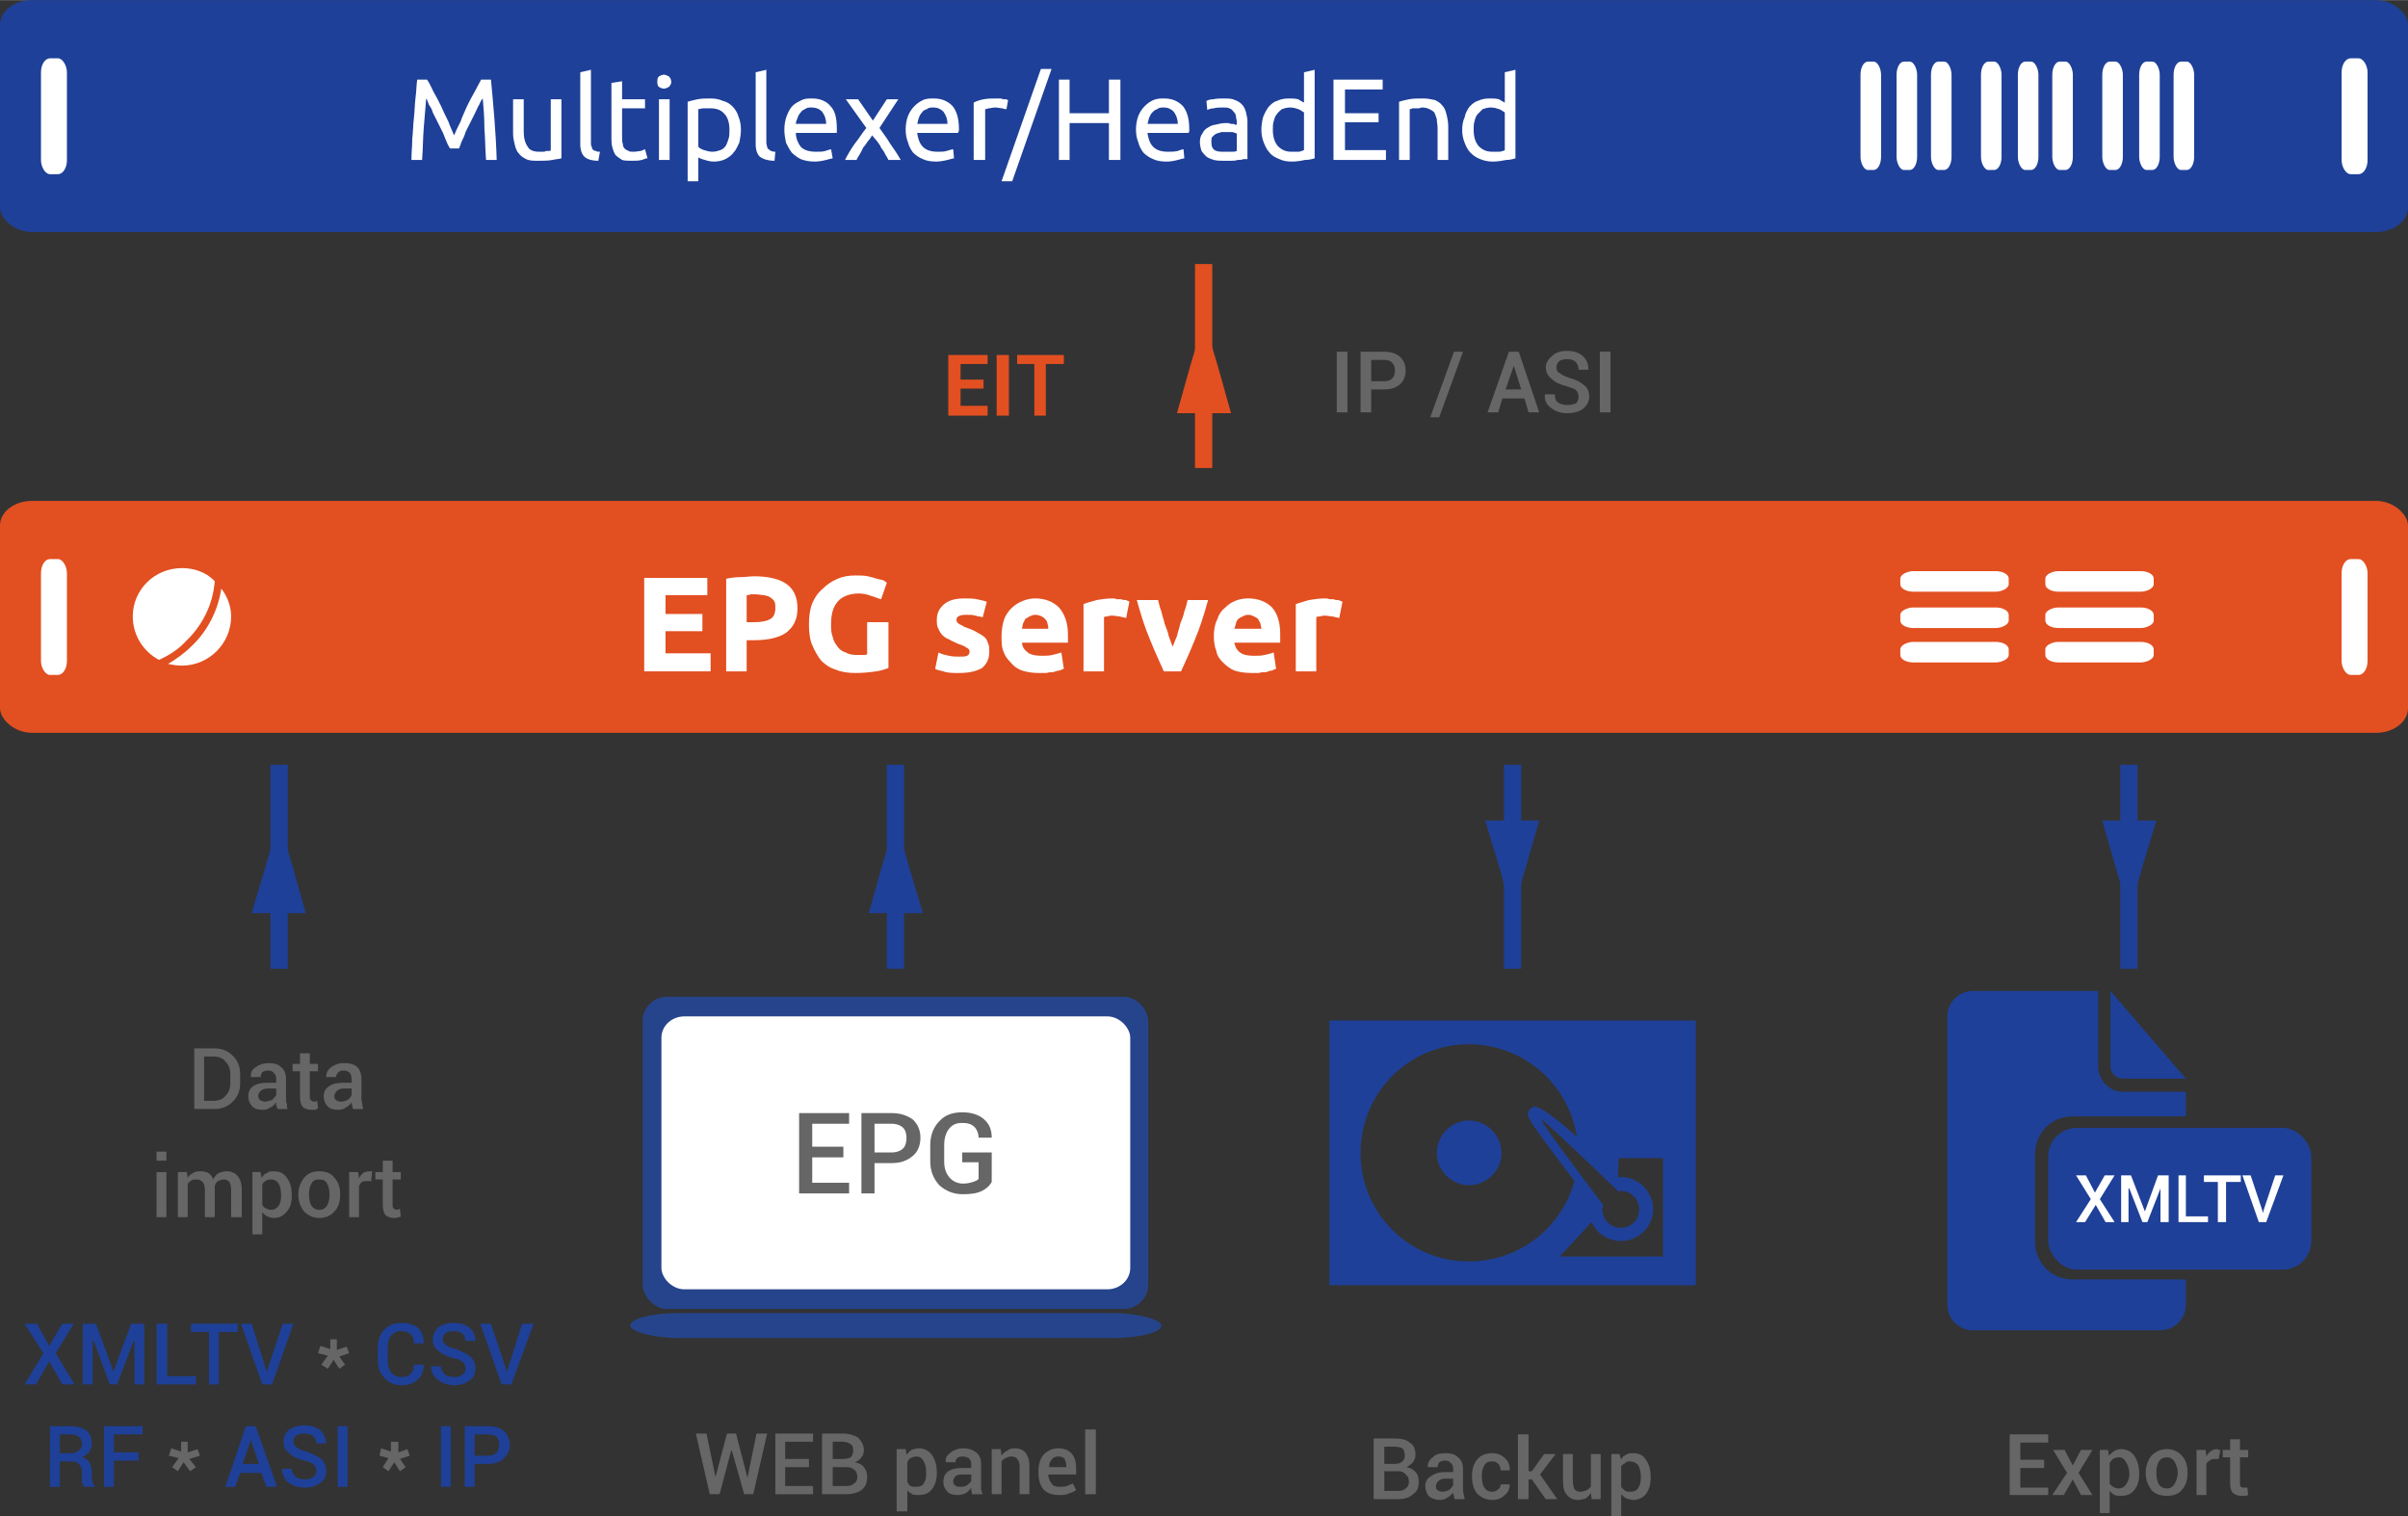 <?xml version="1.0" encoding="UTF-8"?>
<!DOCTYPE svg PUBLIC "-//W3C//DTD SVG 1.1//EN" "http://www.w3.org/Graphics/SVG/1.1/DTD/svg11.dtd">
<!-- Creator: CorelDRAW X6 -->
<svg xmlns="http://www.w3.org/2000/svg" xml:space="preserve" width="470px" height="296px" version="1.1" style="shape-rendering:geometricPrecision; text-rendering:geometricPrecision; image-rendering:optimizeQuality; fill-rule:evenodd; clip-rule:evenodd"
viewBox="0 0 2938 1850"
 xmlns:xlink="http://www.w3.org/1999/xlink">
 <rect x="0" y="0" width="2938" height="1850" fill="#333333" stroke="none"/>
 <defs>
  <style type="text/css">
   <![CDATA[
    .fil7 {fill:#1E4098}
    .fil6 {fill:#26448C}
    .fil0 {fill:#E24F21}
    .fil1 {fill:white}
    .fil4 {fill:#1E4098;fill-rule:nonzero}
    .fil3 {fill:#666666;fill-rule:nonzero}
    .fil5 {fill:#E24F21;fill-rule:nonzero}
    .fil2 {fill:white;fill-rule:nonzero}
   ]]>
  </style>
 </defs>
 <g id="Слой_x0020_1">
  <rect class="fil0" y="611" width="2938" height="283" rx="39" ry="30"/>
  <rect class="fil1" x="50" y="682" width="31.661" height="141.369" rx="11" ry="17"/>
  <g id="_427073808">
   <g>
    <rect class="fil1" transform="matrix(4.70727E-014 -1.505 2.645 5.93179E-014 2318.58 808.124)" width="16.667" height="50" rx="6" ry="6"/>
    <rect class="fil1" transform="matrix(4.70727E-014 -1.505 2.645 5.93179E-014 2318.58 766.129)" width="16.667" height="50" rx="6" ry="6"/>
    <rect class="fil1" transform="matrix(4.70727E-014 -1.505 2.645 5.93179E-014 2318.58 721.801)" width="16.667" height="50" rx="6" ry="6"/>
   </g>
   <g>
    <rect class="fil1" transform="matrix(4.70727E-014 -1.505 2.645 5.93179E-014 2495.5 808.124)" width="16.667" height="50" rx="6" ry="6"/>
    <rect class="fil1" transform="matrix(4.70727E-014 -1.505 2.645 5.93179E-014 2495.5 766.129)" width="16.667" height="50" rx="6" ry="6"/>
    <rect class="fil1" transform="matrix(4.70727E-014 -1.505 2.645 5.93179E-014 2495.5 721.801)" width="16.667" height="50" rx="6" ry="6"/>
   </g>
  </g>
  <rect class="fil1" x="2857" y="682" width="31.661" height="141.369" rx="11" ry="17"/>
  <polygon class="fil2" points="786,819 786,705 863,705 863,726 812,726 812,749 857,749 857,770 812,770 812,797 867,797 867,819 "/>
  <path id="1" class="fil2" d="M920 703c17,0 30,3 39,9 9,6 14,16 14,30 0,14 -5,23 -14,30 -9,6 -22,9 -39,9l-9 0 0 38 -25 0 0 -113c5,-1 11,-2 18,-2 6,0 11,-1 16,-1zm2 22c-2,0 -4,0 -6,0 -2,1 -3,1 -5,1l0 33 9 0c8,0 15,-1 20,-4 4,-2 6,-7 6,-13 0,-4 0,-6 -1,-8 -1,-2 -3,-4 -5,-5 -2,-2 -5,-2 -8,-3 -3,0 -7,-1 -10,-1z"/>
  <path id="2" class="fil2" d="M1048 724c-12,0 -21,4 -26,10 -6,7 -8,16 -8,28 0,5 0,10 2,15 1,5 3,8 6,12 2,3 6,6 10,7 3,2 8,3 13,3 3,0 6,0 8,0 2,0 4,0 5,-1l0 -39 26 0 0 56c-3,1 -8,3 -15,4 -7,1 -15,2 -25,2 -9,0 -17,-1 -24,-4 -7,-2 -13,-6 -18,-11 -4,-5 -8,-12 -11,-19 -3,-7 -4,-16 -4,-25 0,-10 1,-18 4,-26 3,-7 7,-13 13,-18 5,-5 11,-9 18,-12 7,-3 14,-4 22,-4 6,0 10,0 15,1 4,1 8,2 11,3 3,1 6,1 8,2 2,1 3,2 4,3l-7 20c-4,-1 -8,-3 -12,-4 -5,-2 -10,-3 -15,-3z"/>
  <path id="3" class="fil2" d="M1171 801c4,0 7,0 9,-1 2,-1 3,-3 3,-5 0,-2 -1,-4 -4,-5 -2,-2 -6,-3 -11,-5 -4,-2 -7,-3 -10,-5 -3,-1 -6,-3 -8,-5 -2,-2 -4,-5 -5,-8 -2,-3 -2,-7 -2,-11 0,-8 3,-14 9,-19 6,-5 14,-7 25,-7 5,0 10,0 15,1 5,1 9,2 12,3l-5 19c-3,-1 -6,-1 -9,-2 -3,-1 -7,-1 -11,-1 -8,0 -12,2 -12,6 0,1 0,2 1,3 0,1 1,1 2,2 1,1 2,1 4,2 1,1 3,2 6,3 6,2 10,4 13,6 4,2 7,4 9,6 2,2 3,5 4,8 1,2 1,6 1,9 0,9 -3,15 -9,20 -7,4 -16,6 -28,6 -7,0 -14,0 -19,-2 -5,-1 -8,-2 -10,-3l4 -20c4,2 8,3 13,4 4,1 8,1 13,1z"/>
  <path id="4" class="fil2" d="M1222 776c0,-7 1,-14 3,-20 2,-6 6,-11 9,-14 4,-4 9,-7 14,-9 5,-2 10,-3 15,-3 12,0 22,4 29,11 7,8 11,19 11,33 0,2 0,3 0,5 0,2 0,3 0,5l-56 0c0,5 3,9 7,12 4,3 10,4 17,4 4,0 9,0 13,-1 4,-1 8,-2 11,-3l3 20c-1,0 -3,1 -5,2 -3,0 -5,1 -8,2 -2,0 -5,0 -8,1 -3,0 -7,0 -10,0 -7,0 -14,-1 -20,-3 -6,-2 -11,-6 -14,-10 -4,-4 -7,-8 -9,-14 -2,-5 -2,-11 -2,-18zm57 -9c0,-2 0,-4 -1,-6 0,-2 -1,-4 -3,-6 -1,-1 -2,-2 -4,-3 -2,-1 -5,-2 -8,-2 -2,0 -5,1 -7,2 -2,1 -3,2 -5,3 -1,2 -2,4 -3,6 0,2 -1,4 -1,6l32 0z"/>
  <path id="5" class="fil2" d="M1374 754c-2,-1 -5,-1 -8,-2 -2,0 -6,-1 -9,-1 -2,0 -3,0 -6,1 -2,0 -3,0 -4,1l0 66 -25 0 0 -82c4,-2 10,-3 16,-5 6,-1 12,-2 20,-2 1,0 3,0 4,1 2,0 4,0 6,0 2,1 4,1 6,1 1,1 3,1 4,2l-4 20z"/>
  <path id="6" class="fil2" d="M1420 819c-5,-11 -11,-24 -17,-39 -6,-14 -11,-30 -16,-48l26 0c1,4 2,9 4,14 1,5 3,10 4,15 2,5 4,10 5,15 2,5 3,9 5,13 1,-4 3,-8 5,-13 1,-5 3,-10 4,-15 2,-5 4,-10 5,-15 2,-5 3,-10 4,-14l25 0c-5,18 -10,34 -16,48 -6,15 -12,28 -17,39l-21 0z"/>
  <path id="7" class="fil2" d="M1481 776c0,-7 1,-14 4,-20 2,-6 5,-11 9,-14 4,-4 8,-7 13,-9 5,-2 10,-3 16,-3 12,0 22,4 29,11 7,8 10,19 10,33 0,2 0,3 0,5 0,2 0,3 0,5l-56 0c1,5 3,9 7,12 4,3 10,4 17,4 5,0 9,0 13,-1 5,-1 8,-2 11,-3l3 20c-1,0 -3,1 -5,2 -2,0 -5,1 -7,2 -3,0 -6,0 -9,1 -3,0 -6,0 -9,0 -8,0 -15,-1 -21,-3 -5,-2 -10,-6 -14,-10 -4,-4 -7,-8 -8,-14 -2,-5 -3,-11 -3,-18zm58 -9c0,-2 -1,-4 -1,-6 -1,-2 -2,-4 -3,-6 -1,-1 -3,-2 -5,-3 -2,-1 -4,-2 -7,-2 -3,0 -5,1 -7,2 -2,1 -4,2 -5,3 -2,2 -3,4 -3,6 -1,2 -1,4 -2,6l33 0z"/>
  <path id="8" class="fil2" d="M1634 754c-3,-1 -5,-1 -8,-2 -3,0 -6,-1 -10,-1 -1,0 -3,0 -5,1 -2,0 -4,0 -5,1l0 66 -25 0 0 -82c5,-2 10,-3 16,-5 6,-1 13,-2 20,-2 1,0 3,0 5,1 2,0 4,0 5,0 2,1 4,1 6,1 2,1 3,1 5,2l-4 20z"/>
  <path class="fil3" d="M237 1353l0 -74 24 0c10,0 17,3 23,9 6,6 9,13 9,22l0 12c0,9 -3,16 -9,22 -6,6 -13,9 -23,9l-24 0zm12 -64l0 54 12 0c6,0 11,-2 14,-6 4,-4 6,-9 6,-15l0 -12c0,-6 -2,-11 -6,-15 -3,-4 -8,-6 -14,-6l-12 0z"/>
  <path id="1" class="fil3" d="M339 1353c-1,-1 -1,-3 -2,-4 0,-1 0,-3 0,-4 -2,2 -4,5 -7,6 -3,2 -6,3 -9,3 -6,0 -10,-1 -13,-4 -3,-3 -5,-7 -5,-13 0,-5 2,-9 6,-12 5,-3 10,-4 18,-4l10 0 0 -5c0,-3 -1,-5 -3,-7 -1,-2 -4,-3 -7,-3 -3,0 -5,1 -7,2 -1,2 -2,4 -2,6l-12 0 0 -1c0,-4 1,-8 6,-11 4,-3 9,-5 16,-5 6,0 11,1 15,5 4,3 6,8 6,14l0 24c0,3 0,5 1,7 0,2 0,4 1,6l-12 0zm-16 -9c3,0 6,-1 9,-2 2,-2 4,-4 5,-6l0 -8 -10 0c-4,0 -7,1 -9,3 -2,2 -3,4 -3,6 0,2 1,4 2,5 2,1 4,2 6,2z"/>
  <path id="2" class="fil3" d="M378 1285l0 13 10 0 0 9 -10 0 0 30c0,3 0,4 1,5 1,1 3,2 4,2 1,0 2,0 2,0 1,-1 1,-1 2,-1l1 9c-1,1 -2,1 -3,2 -2,0 -3,0 -5,0 -4,0 -8,-1 -11,-4 -2,-3 -3,-7 -3,-13l0 -30 -9 0 0 -9 9 0 0 -13 12 0z"/>
  <path id="3" class="fil3" d="M431 1353c-1,-1 -1,-3 -1,-4 -1,-1 -1,-3 -1,-4 -2,2 -4,5 -7,6 -2,2 -5,3 -9,3 -6,0 -10,-1 -13,-4 -3,-3 -5,-7 -5,-13 0,-5 2,-9 7,-12 4,-3 10,-4 17,-4l10 0 0 -5c0,-3 -1,-5 -2,-7 -2,-2 -5,-3 -8,-3 -3,0 -5,1 -6,2 -2,2 -3,4 -3,6l-12 0 0 -1c0,-4 2,-8 6,-11 4,-3 9,-5 16,-5 6,0 12,1 16,5 3,3 5,8 5,14l0 24c0,3 1,5 1,7 0,2 1,4 1,6l-12 0zm-15 -9c3,0 6,-1 8,-2 3,-2 4,-4 5,-6l0 -8 -10 0c-3,0 -6,1 -8,3 -2,2 -3,4 -3,6 0,2 0,4 2,5 1,1 3,2 6,2z"/>
  <path class="fil3" d="M203 1485l-12 0 0 -55 12 0 0 55zm0 -69l-12 0 0 -11 12 0 0 11z"/>
  <path id="1" class="fil3" d="M228 1430l1 7c2,-3 4,-5 7,-6 2,-2 6,-2 9,-2 4,0 7,1 9,2 3,2 5,4 6,8 2,-4 4,-6 7,-8 3,-1 6,-2 10,-2 5,0 10,2 13,6 3,3 5,9 5,17l0 33 -13 0 0 -33c0,-5 -1,-8 -2,-10 -2,-2 -4,-3 -7,-3 -3,0 -5,1 -7,2 -2,1 -3,3 -4,6 0,0 0,1 0,1 0,0 0,1 0,1l0 36 -12 0 0 -33c0,-5 -1,-8 -3,-10 -2,-2 -4,-3 -7,-3 -3,0 -5,0 -6,1 -2,1 -4,3 -5,4l0 41 -12 0 0 -55 11 0z"/>
  <path id="2" class="fil3" d="M356 1459c0,8 -2,15 -6,19 -4,5 -9,8 -16,8 -3,0 -5,-1 -8,-2 -2,-1 -4,-3 -6,-5l0 27 -12 0 0 -76 10 0 1 7c2,-3 4,-5 7,-6 2,-2 5,-2 8,-2 7,0 12,2 16,8 4,5 6,12 6,21l0 1zm-13 -1c0,-6 -1,-10 -3,-14 -2,-3 -5,-5 -9,-5 -3,0 -5,0 -7,2 -2,1 -3,2 -4,4l0 25c1,2 2,3 4,4 2,1 4,2 7,2 4,0 7,-2 9,-5 2,-3 3,-7 3,-12l0 -1z"/>
  <path id="3" class="fil3" d="M364 1457c0,-8 3,-15 7,-20 5,-6 11,-8 18,-8 8,0 15,2 19,8 5,5 7,12 7,20l0 1c0,8 -2,15 -7,20 -4,5 -11,8 -18,8 -8,0 -14,-3 -19,-8 -4,-5 -7,-12 -7,-20l0 -1zm13 1c0,5 1,10 3,13 2,3 5,5 10,5 4,0 7,-2 9,-5 2,-3 3,-8 3,-13l0 -1c0,-5 -1,-10 -3,-13 -2,-4 -5,-5 -10,-5 -4,0 -7,1 -9,5 -2,3 -3,8 -3,13l0 1z"/>
  <path id="4" class="fil3" d="M453 1441l-5 0c-3,0 -5,0 -6,1 -2,1 -3,3 -4,5l0 38 -12 0 0 -55 11 0 1 8c1,-3 3,-5 5,-7 2,-1 5,-2 8,-2 0,0 1,0 2,0 0,0 1,0 1,0l-1 12z"/>
  <path id="5" class="fil3" d="M479 1416l0 14 10 0 0 9 -10 0 0 30c0,3 0,4 1,5 1,1 3,2 4,2 1,0 2,0 2,-1 1,0 1,0 2,0l1 9c-1,1 -2,1 -3,1 -2,1 -3,1 -5,1 -4,0 -8,-1 -11,-4 -2,-3 -3,-7 -3,-13l0 -30 -9 0 0 -9 9 0 0 -14 12 0z"/>
  <polygon class="fil3" points="912,1803 912,1803 923,1749 936,1749 919,1823 908,1823 893,1770 892,1770 878,1823 866,1823 849,1749 862,1749 873,1802 873,1802 887,1749 898,1749 "/>
  <polygon id="1" class="fil3" points="987,1790 958,1790 958,1813 992,1813 992,1823 946,1823 946,1749 992,1749 992,1759 958,1759 958,1780 987,1780 "/>
  <path id="2" class="fil3" d="M1003 1823l0 -74 25 0c8,0 14,2 19,5 4,4 7,9 7,15 0,4 -1,7 -3,9 -2,3 -5,5 -8,6 5,1 9,3 11,6 3,4 4,7 4,12 0,7 -2,12 -7,16 -4,3 -11,5 -19,5l-29 0zm13 -33l0 23 16 0c5,0 8,-1 10,-3 3,-2 4,-4 4,-8 0,-4 -1,-7 -4,-9 -2,-2 -5,-3 -9,-3l-1 0 -16 0zm0 -10l13 0c4,0 7,-1 9,-2 2,-2 3,-5 3,-8 0,-4 -1,-7 -3,-8 -3,-2 -6,-3 -10,-3l-12 0 0 21z"/>
  <path id="3" class="fil3" d="M1143 1798c0,7 -2,14 -6,19 -4,5 -9,7 -16,7 -3,0 -6,0 -8,-1 -3,-2 -5,-3 -6,-5l0 26 -13 0 0 -76 11 0 1 7c2,-3 4,-4 6,-6 3,-1 6,-2 9,-2 7,0 12,3 16,8 4,6 6,13 6,21l0 2zm-13 -2c0,-5 -1,-10 -3,-13 -2,-4 -5,-6 -9,-6 -3,0 -5,1 -7,2 -2,1 -3,3 -4,5l0 24c1,2 2,4 4,5 2,1 4,1 7,1 4,0 7,-1 9,-4 2,-3 3,-7 3,-12l0 -2z"/>
  <path id="4" class="fil3" d="M1186 1823c0,-1 0,-3 -1,-4 0,-1 0,-3 0,-4 -2,3 -4,5 -7,7 -3,1 -6,2 -9,2 -6,0 -10,-1 -13,-4 -3,-3 -5,-7 -5,-12 0,-6 2,-10 6,-13 5,-3 10,-4 18,-4l10 0 0 -5c0,-3 -1,-5 -3,-7 -2,-1 -4,-2 -7,-2 -3,0 -5,0 -7,2 -2,1 -2,3 -2,5l-12 0 0 0c-1,-5 1,-8 6,-12 4,-3 9,-5 16,-5 6,0 11,2 15,5 4,3 6,8 6,14l0 25c0,2 0,4 0,6 1,2 1,4 2,6l-13 0zm-15 -9c3,0 6,0 9,-2 2,-2 4,-3 5,-5l0 -8 -10 0c-4,0 -7,0 -9,2 -2,2 -3,4 -3,6 0,3 1,4 2,5 2,2 4,2 6,2z"/>
  <path id="5" class="fil3" d="M1221 1768l1 8c2,-3 4,-5 7,-6 2,-2 5,-3 9,-3 6,0 10,2 13,5 3,4 5,9 5,17l0 34 -12 0 0 -34c0,-4 -1,-7 -3,-9 -1,-2 -4,-3 -7,-3 -3,0 -5,1 -7,2 -2,1 -4,2 -5,4l0 40 -12 0 0 -55 11 0z"/>
  <path id="6" class="fil3" d="M1292 1824c-8,0 -14,-2 -19,-7 -4,-5 -6,-12 -6,-20l0 -2c0,-8 2,-15 6,-20 5,-5 11,-8 18,-8 7,0 13,2 17,7 4,5 5,11 5,18l0 7 -34 0 0 0c0,5 2,8 4,11 2,3 5,4 10,4 3,0 6,0 9,-1 2,-1 4,-2 7,-3l4 8c-3,2 -5,3 -9,4 -3,2 -7,2 -12,2zm-1 -47c-3,0 -6,1 -8,4 -2,2 -3,5 -3,9l0 0 21 0 0 -1c0,-4 -1,-6 -2,-9 -2,-2 -4,-3 -8,-3z"/>
  <polygon id="7" class="fil3" points="1337,1823 1324,1823 1324,1744 1337,1744 "/>
  <polygon class="fil4" points="60,1642 76,1615 90,1615 68,1651 91,1689 76,1689 60,1661 44,1689 30,1689 53,1651 30,1615 45,1615 "/>
  <polygon id="1" class="fil4" points="138,1672 139,1672 160,1615 176,1615 176,1689 164,1689 164,1636 163,1636 143,1689 134,1689 114,1635 113,1635 113,1689 101,1689 101,1615 117,1615 "/>
  <polygon id="2" class="fil4" points="204,1679 239,1679 239,1689 191,1689 191,1615 204,1615 "/>
  <polygon id="3" class="fil4" points="290,1625 267,1625 267,1689 255,1689 255,1625 233,1625 233,1615 290,1615 "/>
  <polygon id="4" class="fil4" points="324,1669 326,1674 326,1674 327,1669 345,1615 358,1615 332,1689 320,1689 294,1615 307,1615 "/>
  <path id="5" class="fil4" d="M517 1665l0 0c0,7 -2,13 -7,18 -5,5 -12,7 -20,7 -9,0 -16,-3 -21,-9 -6,-6 -8,-13 -8,-22l0 -14c0,-9 2,-17 8,-23 5,-5 12,-8 20,-8 9,0 16,2 21,6 5,5 7,11 7,19l0 0 -12 0c0,-5 -1,-9 -4,-11 -3,-3 -7,-4 -12,-4 -5,0 -9,2 -12,6 -3,4 -4,9 -4,15l0 14c0,6 1,11 4,15 3,4 7,6 13,6 5,0 9,-1 11,-4 3,-3 4,-6 4,-11l12 0z"/>
  <path id="6" class="fil4" d="M568 1670c0,-3 -1,-6 -3,-8 -2,-2 -6,-4 -12,-5 -8,-2 -14,-5 -18,-9 -5,-3 -7,-8 -7,-14 0,-6 3,-11 7,-15 5,-3 11,-5 19,-5 8,0 14,2 19,6 5,4 7,10 7,16l0 0 -12 0c0,-4 -2,-7 -4,-9 -3,-2 -6,-3 -10,-3 -5,0 -8,1 -10,2 -2,2 -4,5 -4,8 0,3 2,5 4,7 3,2 7,4 13,5 7,3 13,6 17,9 4,4 6,9 6,15 0,6 -2,11 -7,14 -5,4 -11,6 -19,6 -7,0 -14,-2 -19,-6 -6,-4 -9,-10 -9,-17l0 0 12 0c0,4 2,7 5,10 3,2 7,3 11,3 5,0 8,-1 10,-3 3,-2 4,-4 4,-7z"/>
  <polygon id="7" class="fil4" points="617,1669 618,1674 618,1674 620,1669 637,1615 651,1615 624,1689 612,1689 586,1615 599,1615 "/>
  <polygon id="8" class="fil3" points="400,1654 388,1651 391,1642 403,1646 403,1634 411,1634 411,1647 423,1643 426,1651 414,1655 421,1665 414,1670 407,1659 400,1670 392,1665 "/>
  <path id="9" class="fil4" d="M73 1783l0 31 -12 0 0 -74 25 0c8,0 15,2 19,5 5,4 7,9 7,16 0,4 -1,7 -3,10 -2,3 -5,5 -9,7 4,1 7,3 9,6 2,3 3,7 3,11l0 7c0,2 0,4 1,6 0,2 1,4 3,5l0 1 -13 0c-1,-1 -2,-3 -3,-5 0,-3 0,-5 0,-8l0 -6c0,-3 -1,-6 -4,-9 -2,-2 -5,-3 -8,-3l-15 0zm0 -10l12 0c5,0 9,-1 11,-3 2,-2 4,-4 4,-8 0,-4 -1,-7 -4,-9 -2,-2 -5,-3 -10,-3l-13 0 0 23z"/>
  <polygon id="10" class="fil4" points="169,1782 139,1782 139,1814 127,1814 127,1740 174,1740 174,1750 139,1750 139,1772 169,1772 "/>
  <path id="11" class="fil4" d="M319 1797l-26 0 -6 17 -12 0 25 -74 12 0 26 74 -13 0 -6 -17zm-23 -11l20 0 -10 -29 0 0 -10 29z"/>
  <path id="12" class="fil4" d="M386 1795c0,-3 -1,-6 -3,-8 -3,-2 -6,-4 -12,-5 -8,-2 -14,-5 -18,-9 -5,-3 -7,-8 -7,-14 0,-6 2,-11 7,-15 5,-3 11,-5 18,-5 8,0 15,2 20,6 4,4 7,10 7,16l0 0 -12 0c0,-4 -2,-7 -4,-9 -3,-2 -6,-3 -11,-3 -4,0 -7,1 -9,2 -3,2 -4,5 -4,8 0,3 2,5 4,7 3,2 7,4 12,5 8,3 14,6 18,9 4,4 6,9 6,15 0,6 -2,11 -7,14 -5,4 -11,6 -19,6 -7,0 -14,-2 -20,-6 -5,-4 -8,-10 -8,-17l0 0 12 0c0,4 2,7 5,10 3,2 7,3 11,3 4,0 8,-1 10,-3 3,-2 4,-4 4,-7z"/>
  <polygon id="13" class="fil4" points="424,1814 412,1814 412,1740 424,1740 "/>
  <polygon id="14" class="fil4" points="550,1814 538,1814 538,1740 550,1740 "/>
  <path id="15" class="fil4" d="M579 1786l0 28 -12 0 0 -74 28 0c9,0 15,2 20,6 4,4 7,10 7,17 0,7 -3,12 -7,16 -5,5 -11,7 -20,7l-16 0zm0 -10l16 0c5,0 8,-1 11,-4 2,-2 3,-5 3,-9 0,-4 -1,-7 -3,-10 -3,-2 -6,-3 -11,-3l-16 0 0 26z"/>
  <polygon id="16" class="fil3" points="218,1779 206,1776 209,1767 221,1771 221,1759 229,1759 229,1772 241,1768 244,1776 231,1780 239,1790 232,1795 224,1784 217,1795 210,1790 "/>
  <polygon id="17" class="fil3" points="474,1779 463,1776 465,1767 477,1771 477,1759 486,1759 486,1772 497,1768 500,1776 488,1780 495,1790 488,1795 481,1784 474,1795 467,1790 "/>
  <path class="fil3" d="M1676 1829l0 -74 25 0c8,0 14,1 19,5 5,3 7,8 7,15 0,3 -1,6 -3,9 -2,2 -4,4 -8,6 5,1 9,3 11,6 3,3 4,7 4,12 0,7 -2,12 -7,15 -4,4 -10,6 -18,6l-30 0zm13 -34l0 24 17 0c4,0 7,-1 9,-3 3,-2 4,-5 4,-8 0,-4 -1,-7 -4,-9 -2,-3 -5,-4 -9,-4l-1 0 -16 0zm0 -9l13 0c4,0 7,-1 9,-3 2,-2 3,-4 3,-7 0,-4 -1,-7 -3,-9 -2,-1 -6,-2 -10,-2l-12 0 0 21z"/>
  <path id="1" class="fil3" d="M1775 1829c-1,-2 -1,-3 -1,-4 -1,-2 -1,-3 -1,-4 -2,2 -4,5 -7,6 -2,2 -6,3 -9,3 -6,0 -10,-2 -13,-4 -3,-3 -5,-8 -5,-13 0,-5 2,-9 7,-12 4,-3 10,-5 17,-5l10 0 0 -4c0,-3 -1,-6 -3,-7 -1,-2 -4,-3 -7,-3 -3,0 -5,1 -7,2 -1,2 -2,4 -2,6l-12 0 0 -1c0,-4 2,-8 6,-11 4,-4 9,-5 16,-5 6,0 11,1 15,5 4,3 6,8 6,14l0 24c0,2 0,5 1,7 0,2 1,4 1,6l-12 0zm-15 -9c3,0 5,-1 8,-2 2,-2 4,-4 5,-6l0 -8 -10 0c-3,0 -6,1 -8,3 -2,2 -3,4 -3,6 0,2 0,4 2,5 1,1 3,2 6,2z"/>
  <path id="2" class="fil3" d="M1821 1820c2,0 5,-1 7,-3 2,-1 3,-4 3,-6l11 0 0 0c0,5 -2,10 -6,13 -4,4 -9,6 -15,6 -8,0 -14,-3 -19,-8 -4,-5 -6,-12 -6,-20l0 -2c0,-7 2,-14 6,-19 5,-6 11,-8 19,-8 6,0 11,2 15,6 4,3 6,8 6,14l0 1 -11 0c0,-3 -1,-6 -3,-8 -2,-2 -4,-3 -7,-3 -5,0 -8,1 -10,5 -2,3 -3,7 -3,12l0 2c0,5 1,10 3,13 2,3 5,5 10,5z"/>
  <polygon id="3" class="fil3" points="1869,1805 1865,1805 1865,1829 1852,1829 1852,1750 1865,1750 1865,1795 1869,1795 1884,1774 1898,1774 1879,1799 1900,1829 1886,1829 "/>
  <path id="4" class="fil3" d="M1941 1821c-1,3 -4,5 -6,7 -3,1 -6,2 -10,2 -5,0 -10,-2 -13,-6 -4,-4 -5,-10 -5,-18l0 -32 12 0 0 32c0,5 1,9 2,11 2,2 4,3 7,3 3,0 6,-1 8,-2 2,-1 3,-2 5,-4l0 -40 12 0 0 55 -11 0 -1 -8z"/>
  <path id="5" class="fil3" d="M2014 1803c0,8 -2,15 -6,20 -3,4 -9,7 -15,7 -3,0 -6,-1 -9,-2 -2,-1 -4,-3 -6,-5l0 27 -12 0 0 -76 10 0 2 7c1,-3 3,-5 6,-6 2,-2 5,-2 9,-2 6,0 12,2 15,8 4,5 6,12 6,21l0 1zm-12 -1c0,-6 -1,-10 -3,-14 -2,-3 -6,-5 -10,-5 -2,0 -5,0 -6,2 -2,1 -4,2 -5,4l0 25c1,2 3,3 5,5 1,1 4,1 6,1 4,0 8,-1 10,-5 2,-3 3,-7 3,-12l0 -1z"/>
  <polygon class="fil3" points="2494,1791 2465,1791 2465,1815 2499,1815 2499,1824 2452,1824 2452,1750 2499,1750 2499,1760 2465,1760 2465,1781 2494,1781 "/>
  <polygon id="1" class="fil3" points="2529,1788 2539,1769 2553,1769 2536,1797 2553,1824 2539,1824 2529,1805 2518,1824 2504,1824 2522,1797 2505,1769 2519,1769 "/>
  <path id="2" class="fil3" d="M2610 1799c0,8 -2,14 -6,19 -4,5 -9,7 -16,7 -3,0 -5,0 -8,-1 -2,-1 -4,-3 -6,-5l0 27 -12 0 0 -77 10 0 1 7c2,-2 4,-4 7,-6 2,-1 5,-2 8,-2 7,0 12,3 16,8 4,6 6,13 6,22l0 1zm-12 -1c0,-6 -2,-11 -4,-14 -2,-4 -5,-6 -9,-6 -3,0 -5,1 -7,2 -1,1 -3,3 -4,5l0 25c1,2 3,3 4,4 2,1 4,2 7,2 4,0 7,-2 9,-5 2,-3 4,-7 4,-12l0 -1z"/>
  <path id="3" class="fil3" d="M2618 1796c0,-8 3,-15 7,-20 5,-5 11,-8 19,-8 7,0 14,3 18,8 5,5 7,12 7,20l0 1c0,9 -2,15 -7,21 -4,5 -11,7 -18,7 -8,0 -14,-2 -19,-7 -4,-6 -7,-12 -7,-21l0 -1zm13 1c0,6 1,10 3,14 2,3 5,5 10,5 4,0 7,-2 9,-5 2,-4 4,-8 4,-14l0 -1c0,-5 -2,-9 -4,-13 -2,-3 -5,-5 -9,-5 -5,0 -8,2 -10,5 -2,4 -3,8 -3,13l0 1z"/>
  <path id="4" class="fil3" d="M2707 1780l-5 0c-3,0 -5,1 -6,2 -2,1 -3,2 -4,4l0 38 -12 0 0 -55 11 0 1 8c1,-2 3,-5 5,-6 2,-2 5,-3 8,-3 0,0 1,0 2,1 0,0 1,0 2,0l-2 11z"/>
  <path id="5" class="fil3" d="M2733 1756l0 13 10 0 0 9 -10 0 0 31c0,2 0,4 1,5 1,1 3,1 4,1 1,0 2,0 2,0 1,0 1,0 2,0l1 9c-1,0 -2,1 -3,1 -2,0 -3,0 -5,0 -4,0 -8,-1 -11,-4 -2,-2 -3,-6 -3,-12l0 -31 -9 0 0 -9 9 0 0 -13 12 0z"/>
  <polygon class="fil3" points="1644,503 1631,503 1631,429 1644,429 "/>
  <path id="1" class="fil3" d="M1673 475l0 28 -13 0 0 -74 29 0c8,0 14,2 19,6 5,5 7,10 7,17 0,7 -2,12 -7,17 -5,4 -11,6 -19,6l-16 0zm0 -10l16 0c4,0 8,-1 10,-4 2,-2 3,-5 3,-9 0,-4 -1,-7 -3,-9 -2,-3 -6,-4 -10,-4l-16 0 0 26z"/>
  <polygon id="2" class="fil3" points="1756,509 1745,509 1774,429 1785,429 "/>
  <path id="3" class="fil3" d="M1860 486l-27 0 -5 17 -13 0 26 -74 12 0 25 74 -13 0 -5 -17zm-23 -11l19 0 -9 -29 0 0 -10 29z"/>
  <path id="4" class="fil3" d="M1926 484c0,-3 -1,-6 -3,-8 -2,-2 -6,-3 -12,-5 -8,-2 -14,-5 -18,-9 -4,-3 -7,-8 -7,-14 0,-5 3,-10 8,-14 4,-4 10,-6 18,-6 8,0 14,2 19,6 5,5 7,10 7,16l0 1 -12 0c0,-4 -1,-7 -4,-10 -2,-2 -6,-3 -10,-3 -4,0 -8,1 -10,3 -2,2 -3,4 -3,7 0,3 1,6 4,7 2,2 6,4 12,6 8,2 13,5 18,9 4,3 6,8 6,14 0,6 -3,11 -8,15 -4,3 -11,5 -19,5 -7,0 -14,-2 -19,-6 -6,-4 -9,-10 -8,-17l0 0 12 0c0,4 1,8 4,10 3,2 7,3 11,3 5,0 8,-1 11,-2 2,-2 3,-5 3,-8z"/>
  <polygon id="5" class="fil3" points="1965,503 1952,503 1952,429 1965,429 "/>
  <polygon class="fil5" points="1200,474 1172,474 1172,495 1205,495 1205,507 1157,507 1157,433 1205,433 1205,444 1172,444 1172,463 1200,463 "/>
  <polygon id="1" class="fil5" points="1231,507 1216,507 1216,433 1231,433 "/>
  <polygon id="2" class="fil5" points="1298,444 1276,444 1276,507 1262,507 1262,444 1241,444 1241,433 1298,433 "/>
  <g id="_425242496">
   <rect class="fil6" x="784" y="1216" width="617" height="381" rx="30" ry="30"/>
   <rect class="fil1" x="807" y="1240" width="572" height="333" rx="28" ry="26"/>
   <rect class="fil6" x="769" y="1602" width="648.061" height="30.48" rx="60" ry="17"/>
   <polygon class="fil3" points="1029,1412 991,1412 991,1443 1036,1443 1036,1456 975,1456 975,1358 1036,1358 1036,1371 991,1371 991,1399 1029,1399 "/>
   <path id="1" class="fil3" d="M1067 1419l0 37 -16 0 0 -98 37 0c11,0 19,3 26,8 6,6 9,13 9,22 0,9 -3,17 -9,22 -7,6 -15,9 -26,9l-21 0zm0 -13l21 0c6,0 11,-2 14,-5 3,-3 4,-8 4,-13 0,-4 -1,-9 -4,-12 -3,-3 -8,-5 -14,-5l-21 0 0 35z"/>
   <path id="2" class="fil3" d="M1210 1442c-2,4 -6,8 -12,11 -6,3 -14,4 -23,4 -12,0 -21,-4 -29,-11 -7,-8 -11,-17 -11,-29l0 -20c0,-12 4,-22 11,-29 7,-8 17,-11 28,-11 11,0 20,3 26,8 7,6 10,13 10,23l-1 0 -15 0c0,-5 -2,-10 -5,-13 -4,-4 -9,-5 -15,-5 -7,0 -12,2 -16,7 -4,5 -6,12 -6,20l0 20c0,8 2,14 6,19 4,5 10,8 17,8 5,0 9,-1 12,-2 3,-1 6,-2 7,-4l0 -20 -20 0 0 -12 36 0 0 36z"/>
  </g>
  <g id="_426821088">
   <path class="fil7" d="M1622 1568l447 0 0 -323 -447 0 0 323zm407 -155l0 120 -126 0 39 -42c6,14 20,23 36,23 21,0 39,-17 39,-39 0,-21 -18,-39 -39,-39 -1,0 -2,0 -4,1 0,-1 0,-1 0,-1l1 -23 54 0zm-54 41c1,-1 2,-1 3,-1 12,0 22,10 22,22 0,13 -10,23 -22,23 -13,0 -23,-10 -23,-23 0,-2 1,-3 1,-5 -27,-36 -77,-102 -75,-104 1,-1 62,57 94,88zm-51 -67c-47,-42 -52,-38 -56,-35 -8,8 -8,8 44,77l9 12c-16,57 -67,98 -129,98 -73,0 -132,-59 -132,-132 0,-74 59,-133 132,-133 67,0 122,49 132,113z"/>
   <path class="fil7" d="M1753 1407c0,21 18,39 39,39 22,0 40,-18 40,-39 0,-22 -18,-40 -40,-40 -21,0 -39,18 -39,40z"/>
  </g>
  <g id="_426822144">
   <path class="fil7" d="M2590 1316l77 0 -92 -107 0 92c0,9 8,15 15,15z"/>
   <path class="fil7" d="M2483 1515l0 -107c0,-26 20,-46 46,-46l138 0 0 -30 -77 0c-16,0 -30,-14 -30,-31l0 -92 -153 0c-17,0 -31,14 -31,31l0 352c0,17 14,31 31,31l229 0c17,0 31,-14 31,-31l0 -31 -138 0c-26,0 -46,-20 -46,-46z"/>
   <rect class="fil7" x="2499" y="1376" width="321" height="173" rx="35" ry="35"/>
   <polygon class="fil2" points="2556,1455 2568,1434 2580,1434 2562,1463 2580,1491 2569,1491 2557,1470 2544,1491 2533,1491 2551,1463 2533,1434 2545,1434 "/>
   <polygon id="1" class="fil2" points="2617,1478 2617,1478 2633,1434 2646,1434 2646,1491 2636,1491 2636,1450 2636,1450 2620,1491 2614,1491 2598,1450 2597,1450 2597,1491 2588,1491 2588,1434 2600,1434 "/>
   <polygon id="2" class="fil2" points="2667,1484 2694,1484 2694,1491 2658,1491 2658,1434 2667,1434 "/>
   <polygon id="3" class="fil2" points="2734,1442 2716,1442 2716,1491 2706,1491 2706,1442 2689,1442 2689,1434 2734,1434 "/>
   <polygon id="4" class="fil2" points="2760,1476 2761,1480 2761,1480 2762,1476 2776,1434 2786,1434 2765,1491 2756,1491 2736,1434 2746,1434 "/>
  </g>
  <rect class="fil7" width="2938" height="283" rx="39" ry="30"/>
  <rect class="fil1" x="50" y="71" width="31.661" height="141.369" rx="11" ry="17"/>
  <rect class="fil1" x="2857" y="71" width="31.661" height="141.369" rx="11" ry="17"/>
  <path class="fil2" d="M549 181c-1,-2 -3,-5 -4,-8 -2,-4 -3,-8 -5,-12 -2,-4 -4,-8 -6,-12 -2,-4 -4,-8 -6,-12 -1,-4 -3,-7 -5,-10 -1,-3 -2,-6 -3,-7 -1,11 -2,23 -3,36 -1,13 -1,26 -2,39l-13 0c0,-9 1,-17 1,-26 1,-8 1,-17 2,-25 1,-9 1,-17 2,-25 1,-7 1,-15 2,-22l12 0c3,4 5,9 8,15 3,5 6,11 9,17 3,7 6,13 9,19 2,6 5,12 7,17 2,-5 5,-11 8,-17 2,-6 5,-12 8,-19 3,-6 6,-12 9,-17 3,-6 6,-11 8,-15l12 0c3,32 6,64 7,98l-13 0c-1,-13 -1,-26 -2,-39 0,-13 -1,-25 -2,-36 -1,1 -3,4 -4,7 -2,3 -3,6 -5,10 -2,4 -4,8 -6,12 -2,4 -4,8 -6,12 -1,4 -3,8 -5,12 -1,3 -2,6 -3,8l-11 0z"/>
  <path id="1" class="fil2" d="M685 193c-3,1 -7,1 -11,2 -5,1 -11,1 -18,1 -5,0 -10,0 -14,-2 -4,-2 -7,-4 -9,-7 -3,-3 -4,-7 -5,-11 -1,-4 -2,-8 -2,-13l0 -42 13 0 0 39c0,9 2,15 5,19 2,4 7,6 14,6 1,0 3,0 4,0 2,0 3,0 4,-1 2,0 3,0 4,0 1,0 2,0 2,-1l0 -62 13 0 0 72z"/>
  <path id="2" class="fil2" d="M730 196c-8,0 -14,-2 -17,-5 -3,-3 -5,-8 -5,-15l0 -88 13 -3 0 89c0,2 0,4 1,5 0,1 1,3 1,3 1,1 2,2 4,2 1,1 3,1 5,1l-2 11z"/>
  <path id="3" class="fil2" d="M759 121l28 0 0 11 -28 0 0 34c0,4 0,7 1,10 0,2 1,4 2,5 2,2 3,2 5,3 1,1 3,1 6,1 4,0 7,-1 9,-1 3,-1 4,-2 5,-2l3 11c-2,0 -4,1 -7,2 -4,1 -7,1 -12,1 -5,0 -9,0 -12,-1 -3,-2 -6,-4 -8,-6 -2,-3 -3,-6 -4,-10 -1,-3 -1,-8 -1,-12l0 -66 13 -2 0 22z"/>
  <path id="4" class="fil2" d="M817 195l-13 0 0 -74 13 0 0 74zm-7 -87c-2,0 -4,-1 -6,-2 -2,-2 -2,-4 -2,-6 0,-3 0,-5 2,-7 2,-1 4,-2 6,-2 2,0 4,1 6,2 2,2 3,4 3,7 0,2 -1,4 -3,6 -2,1 -4,2 -6,2z"/>
  <path id="5" class="fil2" d="M890 158c0,-8 -2,-15 -6,-19 -4,-5 -10,-7 -17,-7 -4,0 -7,0 -9,0 -2,0 -4,1 -6,1l0 46c2,2 4,3 7,4 3,1 7,2 10,2 4,0 7,-1 10,-2 3,-1 5,-3 7,-6 1,-2 2,-5 3,-8 1,-3 1,-7 1,-11zm14 0c0,6 -1,11 -2,16 -2,4 -4,9 -7,12 -2,3 -6,6 -10,8 -4,2 -9,3 -14,3 -4,0 -8,-1 -11,-2 -4,-1 -6,-2 -8,-3l0 29 -13 0 0 -97c3,-1 7,-2 12,-3 5,-1 10,-1 16,-1 6,0 11,1 15,3 5,1 9,4 12,7 3,3 6,8 7,12 2,5 3,10 3,16z"/>
  <path id="6" class="fil2" d="M945 196c-8,0 -14,-2 -18,-5 -3,-3 -5,-8 -5,-15l0 -88 13 -3 0 89c0,2 1,4 1,5 0,1 1,3 2,3 1,1 2,2 3,2 2,1 3,1 5,1l-1 11z"/>
  <path id="7" class="fil2" d="M957 158c0,-6 1,-12 3,-17 2,-5 4,-9 7,-12 3,-3 7,-5 11,-7 4,-2 8,-2 13,-2 9,0 17,3 22,9 6,6 8,15 8,28 0,1 0,1 0,2 0,1 0,2 0,3l-50 0c0,7 3,13 6,17 4,4 10,6 19,6 4,0 8,0 11,-1 3,-1 6,-2 7,-2l2 11c-1,0 -4,1 -8,2 -4,1 -9,2 -14,2 -6,0 -12,-1 -17,-3 -4,-2 -8,-5 -11,-8 -3,-4 -5,-8 -7,-12 -1,-5 -2,-10 -2,-16zm51 -7c0,-6 -2,-11 -5,-15 -3,-3 -7,-5 -13,-5 -3,0 -5,0 -8,2 -2,1 -4,2 -5,4 -2,2 -3,4 -4,7 -1,2 -2,5 -2,7l37 0z"/>
  <path id="8" class="fil2" d="M1084 195c-1,-2 -2,-4 -4,-7 -1,-3 -3,-5 -5,-8 -1,-3 -3,-5 -5,-8 -2,-2 -4,-5 -6,-7 -1,2 -3,5 -5,7 -2,3 -4,6 -6,8 -1,3 -3,6 -4,8 -2,3 -3,5 -4,7l-14 0c3,-6 7,-13 12,-20 5,-6 9,-13 14,-19l-25 -35 15 0 18 26 17 -26 14 0 -23 35c4,6 9,12 13,19 5,7 9,13 13,20l-15 0z"/>
  <path id="9" class="fil2" d="M1105 158c0,-6 1,-12 3,-17 2,-5 5,-9 8,-12 3,-3 6,-5 10,-7 4,-2 9,-2 13,-2 10,0 17,3 23,9 5,6 8,15 8,28 0,1 0,1 0,2 0,1 -1,2 -1,3l-50 0c1,7 3,13 7,17 4,4 10,6 18,6 4,0 8,0 11,-1 4,-1 6,-2 8,-2l1 11c-1,0 -4,1 -8,2 -4,1 -9,2 -14,2 -6,0 -12,-1 -16,-3 -5,-2 -9,-5 -12,-8 -3,-4 -5,-8 -6,-12 -2,-5 -3,-10 -3,-16zm51 -7c0,-6 -2,-11 -5,-15 -3,-3 -7,-5 -12,-5 -3,0 -6,0 -8,2 -3,1 -5,2 -6,4 -2,2 -3,4 -4,7 -1,2 -1,5 -2,7l37 0z"/>
  <path id="10" class="fil2" d="M1216 120c1,0 2,0 4,0 1,0 2,0 4,1 1,0 3,0 4,0 1,1 2,1 2,1l-2 11c-1,0 -3,0 -5,-1 -2,0 -6,-1 -9,-1 -3,0 -5,1 -8,1 -2,1 -4,1 -4,1l0 62 -14 0 0 -70c4,-2 7,-3 12,-4 5,-1 10,-1 16,-1z"/>
  <polygon id="11" class="fil2" points="1235,221 1222,221 1270,84 1283,84 "/>
  <polygon id="12" class="fil2" points="1353,97 1367,97 1367,195 1353,195 1353,150 1305,150 1305,195 1292,195 1292,97 1305,97 1305,138 1353,138 "/>
  <path id="13" class="fil2" d="M1386 158c0,-6 1,-12 3,-17 2,-5 5,-9 8,-12 3,-3 6,-5 10,-7 5,-2 9,-2 13,-2 10,0 17,3 23,9 5,6 8,15 8,28 0,1 0,1 0,2 0,1 0,2 -1,3l-50 0c1,7 3,13 7,17 4,4 10,6 18,6 4,0 8,0 12,-1 3,-1 5,-2 7,-2l1 11c-1,0 -4,1 -8,2 -4,1 -8,2 -14,2 -6,0 -12,-1 -16,-3 -5,-2 -9,-5 -12,-8 -3,-4 -5,-8 -6,-12 -2,-5 -3,-10 -3,-16zm51 -7c0,-6 -2,-11 -5,-15 -3,-3 -7,-5 -12,-5 -3,0 -6,0 -8,2 -3,1 -4,2 -6,4 -2,2 -3,4 -4,7 -1,2 -1,5 -2,7l37 0z"/>
  <path id="14" class="fil2" d="M1494 185c4,0 6,0 9,0 2,0 4,0 6,-1l0 -21c-1,-1 -3,-1 -5,-2 -2,0 -5,0 -8,0 -2,0 -4,0 -6,0 -2,1 -4,1 -6,2 -2,1 -3,2 -5,4 -1,1 -1,3 -1,6 0,5 1,8 4,10 3,2 7,2 12,2zm-1 -65c6,0 10,0 14,2 3,1 6,3 8,5 3,3 4,6 5,9 1,4 2,8 2,12l0 46c-2,0 -3,0 -5,0 -2,1 -4,1 -7,1 -3,1 -5,1 -8,1 -3,0 -6,0 -9,0 -4,0 -8,0 -12,-1 -3,-1 -6,-2 -9,-4 -2,-2 -4,-4 -6,-7 -1,-3 -2,-7 -2,-11 0,-4 1,-8 3,-10 1,-3 4,-6 6,-7 3,-2 7,-4 10,-4 4,-1 8,-2 12,-2 2,0 3,0 4,0 2,1 3,1 4,1 2,0 3,0 4,1 1,0 1,0 2,0l0 -4c0,-2 -1,-4 -1,-6 0,-2 -1,-4 -3,-6 -1,-1 -2,-3 -5,-4 -2,-1 -4,-1 -8,-1 -4,0 -8,0 -11,1 -3,0 -6,1 -8,2l-1 -11c2,-1 4,-2 8,-2 4,-1 9,-1 13,-1z"/>
  <path id="15" class="fil2" d="M1591 137c-2,-1 -4,-3 -7,-4 -3,-1 -6,-2 -10,-2 -4,0 -7,1 -10,2 -2,2 -5,4 -6,6 -2,2 -3,5 -4,9 -1,3 -1,6 -1,10 0,9 2,15 6,20 5,5 10,7 17,7 4,0 7,0 9,0 3,-1 4,-1 6,-2l0 -46zm0 -49l13 -3 0 108c-3,1 -7,2 -12,2 -4,1 -10,2 -16,2 -6,0 -11,-1 -15,-3 -5,-2 -9,-4 -12,-8 -3,-3 -5,-7 -7,-12 -2,-5 -3,-10 -3,-16 0,-5 1,-11 2,-15 2,-5 4,-9 7,-13 3,-3 6,-6 10,-7 4,-2 9,-3 14,-3 5,0 8,0 12,1 3,2 5,3 7,4l0 -37z"/>
  <polygon id="16" class="fil2" points="1627,195 1627,97 1687,97 1687,109 1641,109 1641,138 1682,138 1682,149 1641,149 1641,183 1691,183 1691,195 "/>
  <path id="17" class="fil2" d="M1707 124c3,-1 7,-2 12,-3 5,-1 11,-1 18,-1 5,0 10,1 14,2 4,2 7,4 9,7 3,3 4,7 5,11 1,4 2,9 2,14l0 41 -13 0 0 -39c0,-4 -1,-8 -1,-11 -1,-3 -2,-6 -3,-8 -2,-2 -4,-3 -6,-4 -2,-1 -5,-2 -9,-2 -1,0 -3,1 -4,1 -2,0 -3,0 -5,0 -1,0 -2,0 -3,0 -1,1 -2,1 -3,1l0 62 -13 0 0 -71z"/>
  <path id="18" class="fil2" d="M1836 137c-2,-1 -4,-3 -7,-4 -3,-1 -6,-2 -10,-2 -4,0 -7,1 -10,2 -2,2 -4,4 -6,6 -2,2 -3,5 -4,9 -1,3 -1,6 -1,10 0,9 2,15 6,20 5,5 10,7 17,7 4,0 7,0 9,0 3,-1 5,-1 6,-2l0 -46zm0 -49l13 -3 0 108c-3,1 -7,2 -11,2 -5,1 -11,2 -17,2 -5,0 -10,-1 -15,-3 -5,-2 -8,-4 -12,-8 -3,-3 -5,-7 -7,-12 -2,-5 -3,-10 -3,-16 0,-5 1,-11 3,-15 1,-5 3,-9 6,-13 3,-3 6,-6 10,-7 4,-2 9,-3 14,-3 5,0 8,0 12,1 3,2 5,3 7,4l0 -37z"/>
  <g id="_426820680">
   <g>
    <rect class="fil1" x="2652" y="75" width="25.081" height="132.266" rx="9" ry="16"/>
    <rect class="fil1" x="2610" y="75" width="25.081" height="132.266" rx="9" ry="16"/>
    <rect class="fil1" x="2565" y="75" width="25.081" height="132.266" rx="9" ry="16"/>
   </g>
   <g>
    <rect class="fil1" x="2504" y="75" width="25.081" height="132.266" rx="9" ry="16"/>
    <rect class="fil1" x="2462" y="75" width="25.081" height="132.266" rx="9" ry="16"/>
    <rect class="fil1" x="2417" y="75" width="25.081" height="132.266" rx="9" ry="16"/>
   </g>
   <g>
    <rect class="fil1" x="2356" y="75" width="25.081" height="132.266" rx="9" ry="16"/>
    <rect class="fil1" x="2314" y="75" width="25.081" height="132.266" rx="9" ry="16"/>
    <rect class="fil1" x="2270" y="75" width="25.081" height="132.266" rx="9" ry="16"/>
   </g>
  </g>
  <polygon class="fil0" points="1469,390 1486,447 1502,504 1469,504 1436,504 1452,447 "/>
  <rect class="fil0" x="1458" y="322" width="21.071" height="248.867"/>
  <g id="_426551488">
   <polygon class="fil7" points="1845,1114 1829,1057 1812,1001 1845,1001 1878,1001 1862,1057 "/>
   <rect class="fil7" x="1835" y="933" width="21.071" height="248.867"/>
  </g>
  <g id="_426543760">
   <polygon class="fil7" points="2598,1114 2581,1057 2565,1001 2598,1001 2631,1001 2614,1057 "/>
   <rect class="fil7" x="2587" y="933" width="21.071" height="248.867"/>
  </g>
  <g id="_426544720">
   <polygon class="fil7" points="1093,1001 1109,1057 1126,1114 1093,1114 1060,1114 1076,1057 "/>
   <rect class="fil7" x="1082" y="933" width="21.071" height="248.867"/>
  </g>
  <g id="_426545416">
   <polygon class="fil7" points="340,1001 357,1057 373,1114 340,1114 307,1114 324,1057 "/>
   <rect class="fil7" x="330" y="933" width="21.071" height="248.867"/>
  </g>
  <path class="fil1" d="M222 693c15,0 29,5 39,15l1 1c-2,28 -15,54 -35,73 -9,10 -20,17 -33,23l0 0c-19,-10 -32,-30 -32,-53 0,-33 27,-59 60,-59zm48 25c7,9 12,21 12,34 0,33 -27,60 -60,60 -6,0 -12,-1 -17,-2 10,-6 20,-13 29,-22 19,-18 32,-43 36,-70z"/>
 </g>
</svg>
